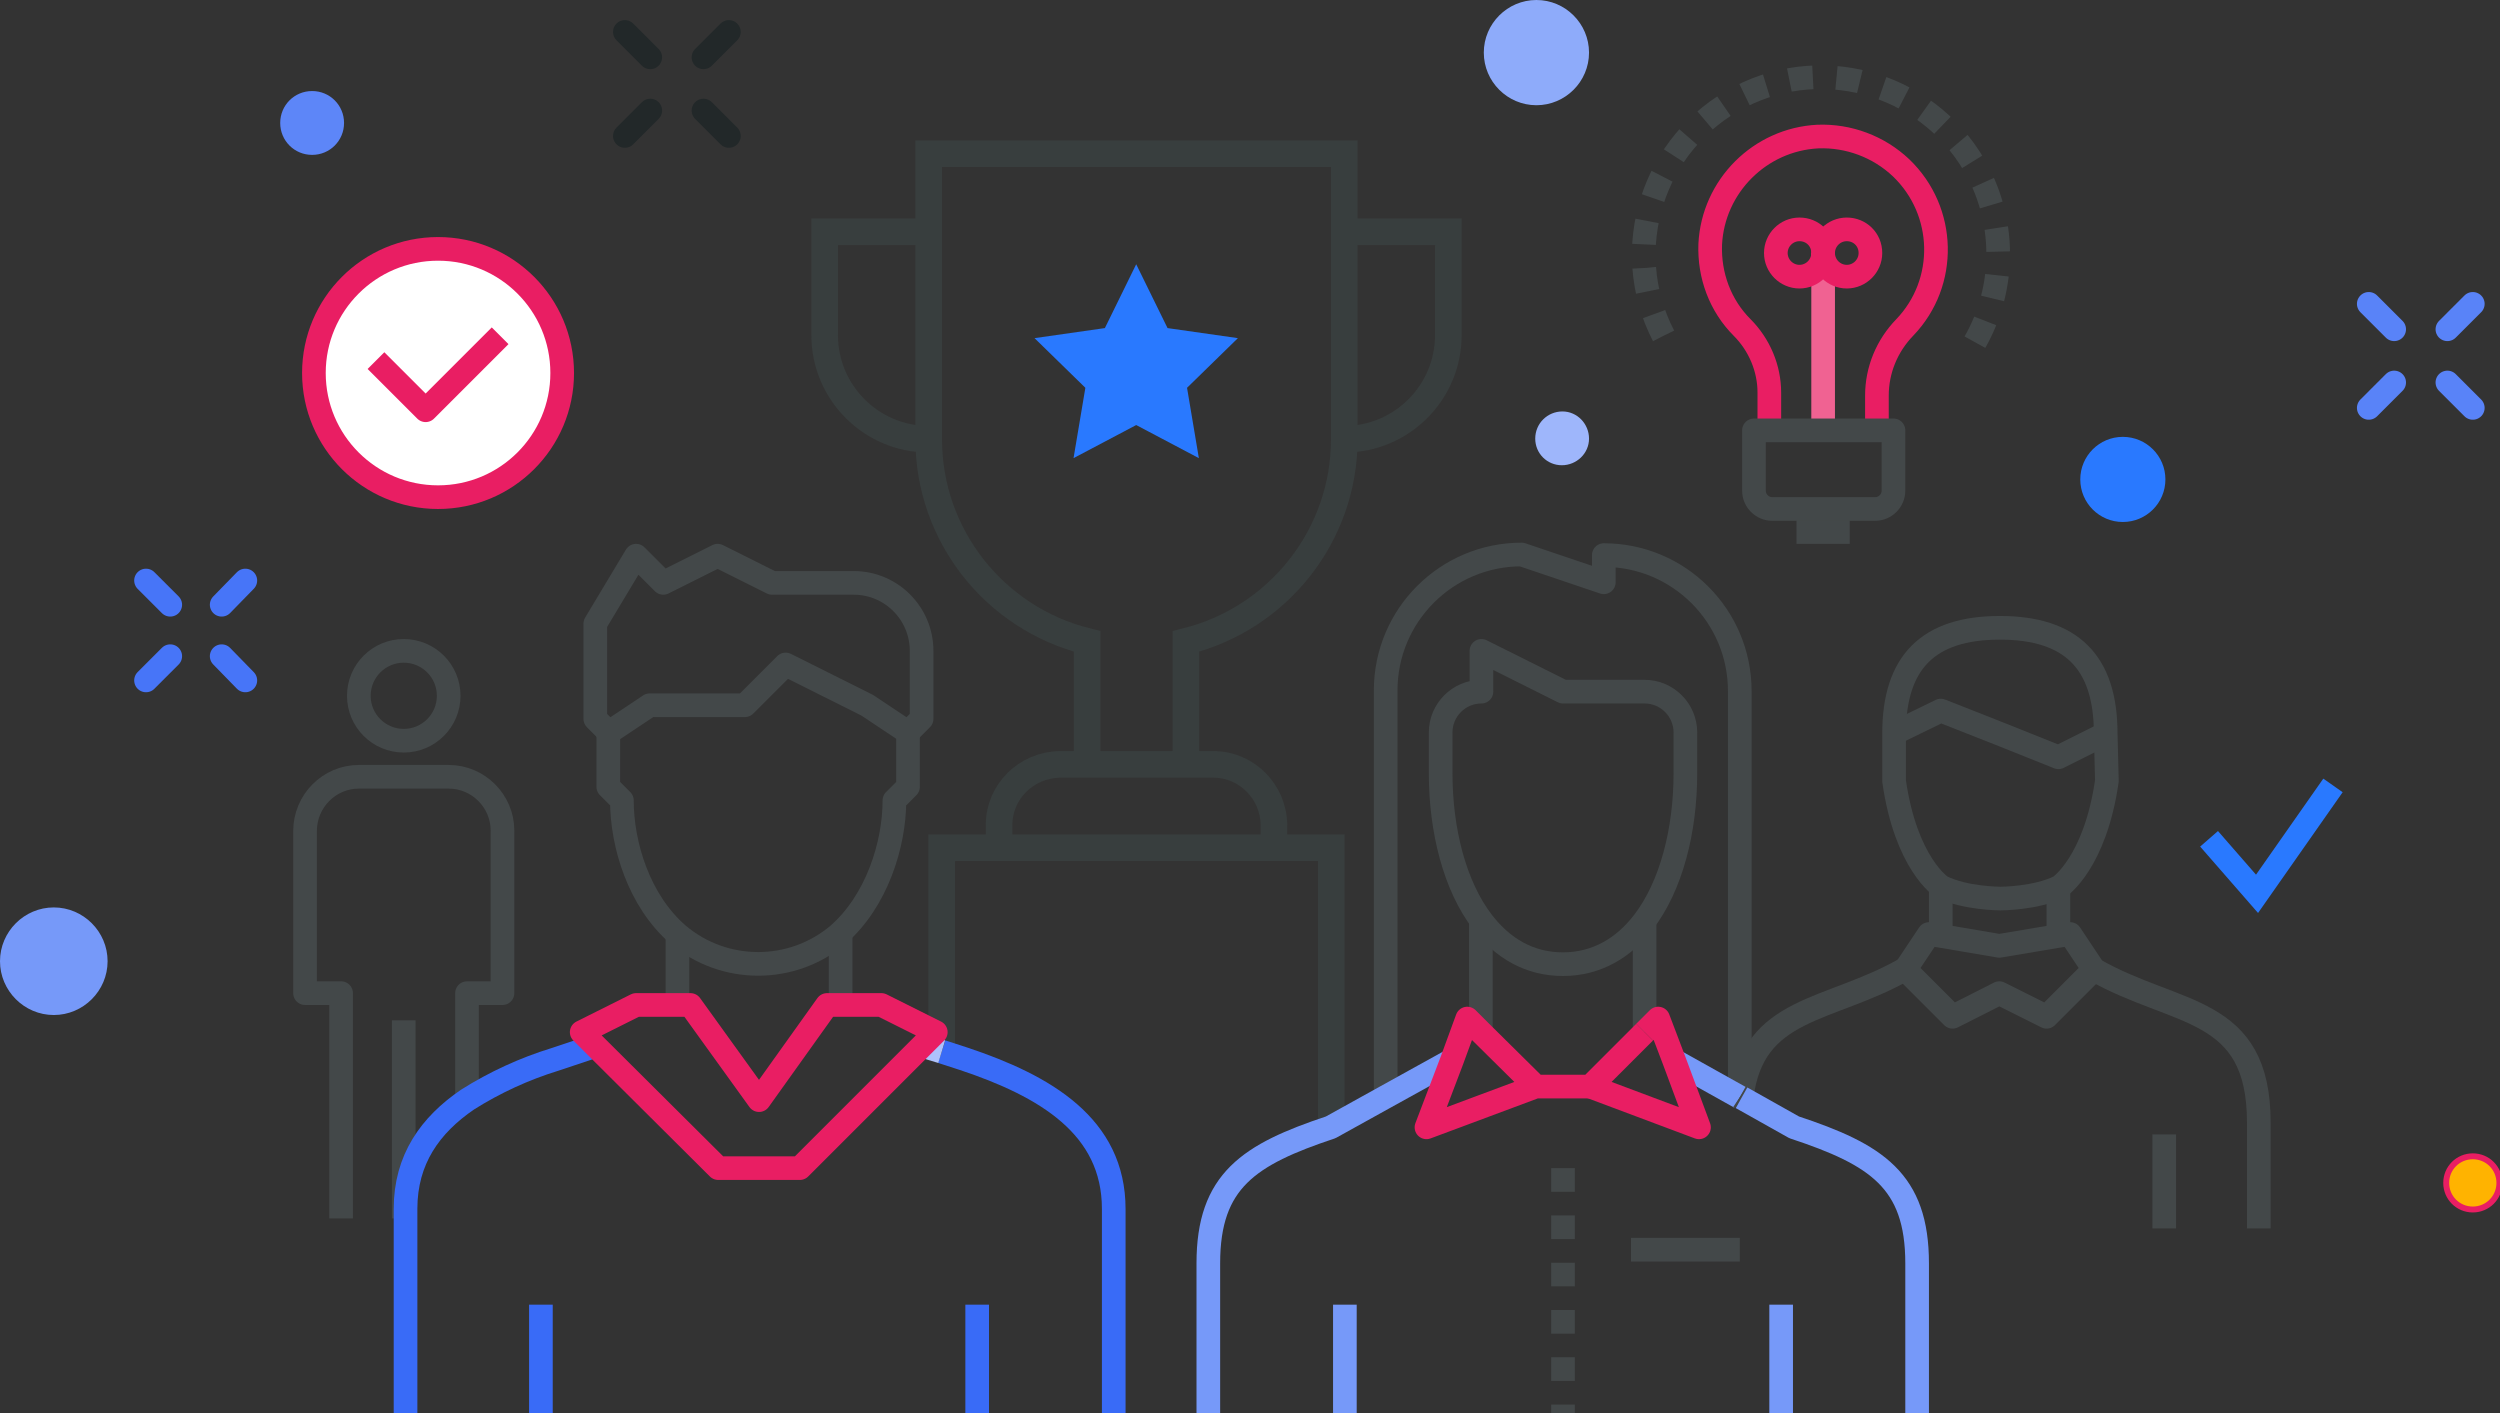 <?xml version="1.0" encoding="utf-8"?>
<!-- Generator: Adobe Illustrator 21.0.0, SVG Export Plug-In . SVG Version: 6.00 Build 0)  -->
<svg version="1.1" id="Layer_1" xmlns="http://www.w3.org/2000/svg" xmlns:xlink="http://www.w3.org/1999/xlink" x="0px" y="0px"
	 viewBox="0 0 422.9 239.1" style="enable-background:new 0 0 422.9 239.1;" xml:space="preserve">
<rect x="0" y="0" width="422.9" height="239.1" fill="#333333" stroke="none"/>
<style type="text/css">
	.st0{fill:none;stroke:#F06292;stroke-width:4;stroke-linejoin:round;}
	.st1{fill:#FFB300;stroke:#E91E63;stroke-miterlimit:10;}
	.st2{fill:#2979FF;}
	.st3{fill:#9EB6FB;}
	.st4{fill:#8EABFA;}
	.st5{fill:#FFFFFF;}
	.st6{fill:#5D86F8;}
	.st7{fill:#7699F9;}
	.st8{fill:none;stroke:#434849;stroke-width:4;stroke-linejoin:round;}
	.st9{fill:none;stroke:#383E3E;stroke-width:4.5;stroke-miterlimit:10;}
	.st10{fill:none;stroke:#396BF7;stroke-width:4;stroke-linejoin:round;}
	.st11{fill:none;stroke:#AEC2FC;stroke-width:4;stroke-linejoin:round;}
	.st12{fill:none;stroke:#E91E63;stroke-width:4;stroke-linejoin:round;}
	.st13{fill:none;stroke:#7699F9;stroke-width:4;stroke-linejoin:round;}
	.st14{fill:none;stroke:#434849;stroke-width:4;stroke-miterlimit:10;}
	.st15{fill:none;stroke:#434849;stroke-width:4;stroke-linejoin:round;stroke-dasharray:4;}
	.st16{fill:none;stroke:#5983F8;stroke-width:4;stroke-linecap:round;stroke-miterlimit:10;}
	.st17{fill:none;stroke:#222829;stroke-width:4;stroke-linecap:round;stroke-miterlimit:10;}
	.st18{fill:none;stroke:#4775F8;stroke-width:4;stroke-linecap:round;stroke-miterlimit:10;}
	.st19{fill:none;stroke:#2979FF;stroke-width:4;stroke-linecap:square;stroke-miterlimit:10;}
</style>
<title>section-why-us</title>
<g id="Layer_2">
	<g id="Layer_1-2">
		<line class="st0" x1="308.4" y1="72.7" x2="308.4" y2="42.8"/>
		<path class="st1" d="M418.3,195.6c2.5,0,4.5,2,4.5,4.5c0,2.5-2,4.5-4.5,4.5c-2.5,0-4.5-2-4.5-4.5S415.8,195.6,418.3,195.6
			L418.3,195.6z"/>
		<circle class="st2" cx="359.1" cy="81.1" r="7.2"/>
		<path class="st3" d="M264.3,69.6c2.5,0,4.5,2.1,4.5,4.6s-2.1,4.5-4.6,4.5c-2.5,0-4.5-2-4.5-4.5C259.7,71.6,261.8,69.6,264.3,69.6
			C264.3,69.6,264.3,69.6,264.3,69.6z"/>
		<path class="st4" d="M259.9,0c4.9,0,8.9,4,8.9,8.9s-4,8.9-8.9,8.9c-4.9,0-8.9-4-8.9-8.9c0,0,0,0,0,0C251,4,255,0,259.9,0z"/>
		<polygon class="st2" points="209.4,57.2 200.8,65.6 202.8,77.5 192.2,71.9 181.6,77.5 183.6,65.6 175,57.2 186.9,55.5 192.2,44.7 
			197.5,55.5 		"/>
		<circle class="st5" cx="74.1" cy="63.1" r="21"/>
		<path class="st6" d="M52.8,15.4c3,0,5.4,2.4,5.4,5.4c0,3-2.4,5.4-5.4,5.4c-3,0-5.4-2.4-5.4-5.4c0,0,0,0,0,0
			C47.4,17.8,49.8,15.4,52.8,15.4z"/>
		<path class="st7" d="M9.1,153.5c5,0,9.1,4.1,9.1,9.1s-4.1,9.1-9.1,9.1S0,167.6,0,162.6c0,0,0,0,0,0C0,157.6,4.1,153.5,9.1,153.5z"
			/>
		<circle class="st8" cx="68.3" cy="117.7" r="7.6"/>
		<line class="st8" x1="68.3" y1="172.6" x2="68.3" y2="206.1"/>
		<path class="st8" d="M57.7,206.1V168h-6.1v-27.4c0-5.1,4.1-9.2,9.1-9.2c0,0,0,0,0,0h15.2c5,0,9.1,4.1,9.1,9.1V168H79v18.1"/>
		<path class="st9" d="M200.6,129.4v-20.9c15.7-3.9,26.8-18,26.8-34.2V26h-70.3v48.3c0,16.2,11.1,30.3,26.8,34.2v20.9"/>
		<path class="st9" d="M169,143.4v-3.8c0-5.7,4.6-10.2,10.3-10.3h25.9c5.7,0,10.2,4.6,10.3,10.2c0,0,0,0,0,0v3.8"/>
		<path class="st9" d="M227.4,74.3c9.7,0,17.6-7.9,17.6-17.6V39.2h-17.6"/>
		<path class="st9" d="M157.1,74.3c-9.7,0-17.6-7.9-17.6-17.6V39.2h17.6"/>
		<polyline class="st9" points="159.3,178.1 159.3,177.9 159.3,174.6 159.3,143.4 169,143.4 215.4,143.4 225.2,143.4 225.2,190.1 		
			"/>
		<path class="st8" d="M294.6,186.1c0-0.1,0-0.3,0-0.4c1.9-15.6,14.8-14.4,27.7-21.8"/>
		<path class="st8" d="M354.2,164c14,8,27.9,6,27.9,25.9v17.9"/>
		<polygon class="st8" points="354.2,164 346.2,172 338.2,168 330.3,172 322.3,164 326.3,158 328.2,158.3 338.2,160 348.3,158.3 
			350.2,158 		"/>
		<line class="st8" x1="348.2" y1="150" x2="348.2" y2="158"/>
		<line class="st8" x1="328.3" y1="158" x2="328.3" y2="150"/>
		<path class="st8" d="M356.2,124.1c0-12.1-5.8-17.9-17.9-17.9s-17.9,5.8-17.9,17.9v8c2,14,8,17.9,8,17.9c4,2,10,2,10,2s6,0,10-2
			c0,0,6-4,8-17.9L356.2,124.1z"/>
		<polyline class="st8" points="320.3,124.1 328.3,120.2 338.2,124.1 348.2,128.1 356.2,124.1 		"/>
		<line class="st8" x1="366.1" y1="207.8" x2="366.1" y2="191.9"/>
		<path class="st10" d="M159.3,177.9l3.7,1.2c13.8,4.6,25.4,11.4,25.4,25.4v34.6"/>
		<line class="st11" x1="156" y1="176.9" x2="159.3" y2="177.9"/>
		<line class="st8" x1="142.2" y1="158.4" x2="142.2" y2="170"/>
		<path class="st10" d="M100.8,176.9l-6.9,2.3c-5.2,1.6-10.2,3.9-14.8,6.8c-6.3,4.3-10.5,10.1-10.5,18.5v34.6"/>
		<line class="st8" x1="100.7" y1="176.9" x2="100.7" y2="176.9"/>
		<line class="st8" x1="114.6" y1="158.4" x2="114.6" y2="170"/>
		<line class="st10" x1="91.5" y1="220.7" x2="91.5" y2="239.1"/>
		<line class="st10" x1="165.3" y1="220.7" x2="165.3" y2="239.1"/>
		<path class="st8" d="M103,123.9l6.9-4.6h16.1l6.9-6.9l13.8,6.9l6.9,4.6v9.2l-2.3,2.3c0,7.5-3,17-9.5,22.7
			c-7.8,6.6-19.3,6.6-27.1,0c-6.6-5.7-9.5-15.2-9.5-22.7l-2.3-2.3V123.9z"/>
		<path class="st8" d="M103,123.9l-2.3-2.3v-16.1l6.9-11.5l4.6,4.6l9.2-4.6l9.2,4.6h13.8c6.4,0,11.5,5.2,11.5,11.5v11.5l-2.3,2.3"/>
		<polygon class="st12" points="114.6,170 116.8,170 128.4,186.1 139.9,170 142.2,170 149.1,170 158.3,174.6 156,176.9 135.3,197.6 
			121.5,197.6 100.7,176.9 98.4,174.6 107.6,170 		"/>
		<line class="st13" x1="227.5" y1="220.7" x2="227.5" y2="239.1"/>
		<line class="st13" x1="301.3" y1="220.7" x2="301.3" y2="239.1"/>
		<path class="st8" d="M294.3,186.1v-69.2c0-12.7-10.3-23-23-23v4.6l-13.9-4.7c-12.7,0-23,10.3-23,23v69.2"/>
		<path class="st8" d="M278,156c4.7-6.1,7.1-15.5,7.1-25.2v-6.9c0-3.8-3.1-6.9-6.9-6.9h-13.8l-13.8-6.9v6.9c-3.8,0-6.9,3.1-6.9,6.9
			v6.9c0,9.7,2.4,19.1,7.1,25.2c3.4,4.4,7.9,7.1,13.6,7.1S274.7,160.3,278,156z"/>
		<line class="st8" x1="275.9" y1="211.4" x2="294.3" y2="211.4"/>
		<line class="st14" x1="245.6" y1="179.4" x2="245.9" y2="179.2"/>
		<path class="st13" d="M204.4,239.1v-25.4c0-14,6.9-18.4,20.7-23l9.2-5.1l11.2-6.2"/>
		<line class="st14" x1="283.2" y1="179.4" x2="282.8" y2="179.2"/>
		<line class="st13" x1="294.3" y1="185.6" x2="283.2" y2="179.4"/>
		<line class="st14" x1="294.6" y1="185.8" x2="294.3" y2="185.6"/>
		<path class="st13" d="M324.3,239.1v-25.4c0-14-6.9-18.4-20.8-23l-8.9-5"/>
		<line class="st8" x1="250.5" y1="156.1" x2="250.5" y2="174.6"/>
		<polyline class="st8" points="278.2,156.1 278.2,174.6 278.2,174.6 		"/>
		<line class="st15" x1="264.4" y1="197.6" x2="264.4" y2="239.1"/>
		<path class="st12" d="M317.5,72.8v-5.9c0-4.3,1.7-8.4,4.7-11.5c7.3-7.6,7-19.7-0.6-27c-3.8-3.6-8.9-5.5-14.1-5.3
			c-9.8,0.5-17.7,8.4-18.2,18.2c-0.2,5.3,1.7,10.4,5.4,14.1c2.9,2.9,4.6,6.9,4.6,11v6.3"/>
		<path class="st8" d="M299.4,72.8h-2.7V83c0,1.7,1.4,3.1,3.1,3.1h17.4c1.7,0,3.1-1.4,3.1-3.1V72.8H299.4z"/>
		<line class="st8" x1="308.4" y1="42.8" x2="308.4" y2="41.6"/>
		<path class="st12" d="M308.4,42.8c0,2.2-1.8,4-4,4s-4-1.8-4-4s1.8-4,4-4S308.4,40.5,308.4,42.8z"/>
		<path class="st12" d="M316.4,42.8c0,2.2-1.8,4-4,4s-4-1.8-4-4s1.8-4,4-4S316.4,40.5,316.4,42.8z"/>
		<line class="st8" x1="303.9" y1="90" x2="312.9" y2="90"/>
		<circle class="st12" cx="74.1" cy="63.1" r="21"/>
		<polyline class="st12" points="84.6,56.8 72,69.4 63.6,61 		"/>
		<line class="st16" x1="418.3" y1="51.4" x2="414" y2="55.7"/>
		<line class="st16" x1="405" y1="64.7" x2="400.7" y2="69"/>
		<line class="st16" x1="418.3" y1="69" x2="414" y2="64.7"/>
		<line class="st16" x1="405" y1="55.7" x2="400.7" y2="51.4"/>
		<line class="st17" x1="123.3" y1="5.4" x2="119" y2="9.7"/>
		<line class="st17" x1="110" y1="18.7" x2="105.7" y2="23"/>
		<line class="st17" x1="123.3" y1="23" x2="119" y2="18.7"/>
		<line class="st17" x1="110" y1="9.7" x2="105.7" y2="5.4"/>
		<line class="st18" x1="41.5" y1="98.2" x2="37.5" y2="102.3"/>
		<line class="st18" x1="28.8" y1="111" x2="24.7" y2="115.1"/>
		<line class="st18" x1="41.5" y1="115.1" x2="37.5" y2="111"/>
		<line class="st18" x1="28.8" y1="102.3" x2="24.7" y2="98.2"/>
		<polyline class="st19" points="375,143.4 381.8,151.2 393.5,134.5 		"/>
		<path class="st15" d="M281.4,56.8c-7.6-14.7-1.8-32.8,12.9-40.4c14.7-7.6,32.8-1.8,40.4,12.9c5,9.7,4.3,21.4-1.8,30.5"/>
		<polyline class="st12" points="278.2,174.6 280.5,172.3 283.2,179.4 287.4,190.7 269,183.8 		"/>
		<polyline class="st12" points="259.8,183.8 241.3,190.7 245.6,179.4 248.2,172.3 250.5,174.6 259.8,183.8 269,183.8 278.2,174.6 
					"/>
	</g>
</g>
</svg>
